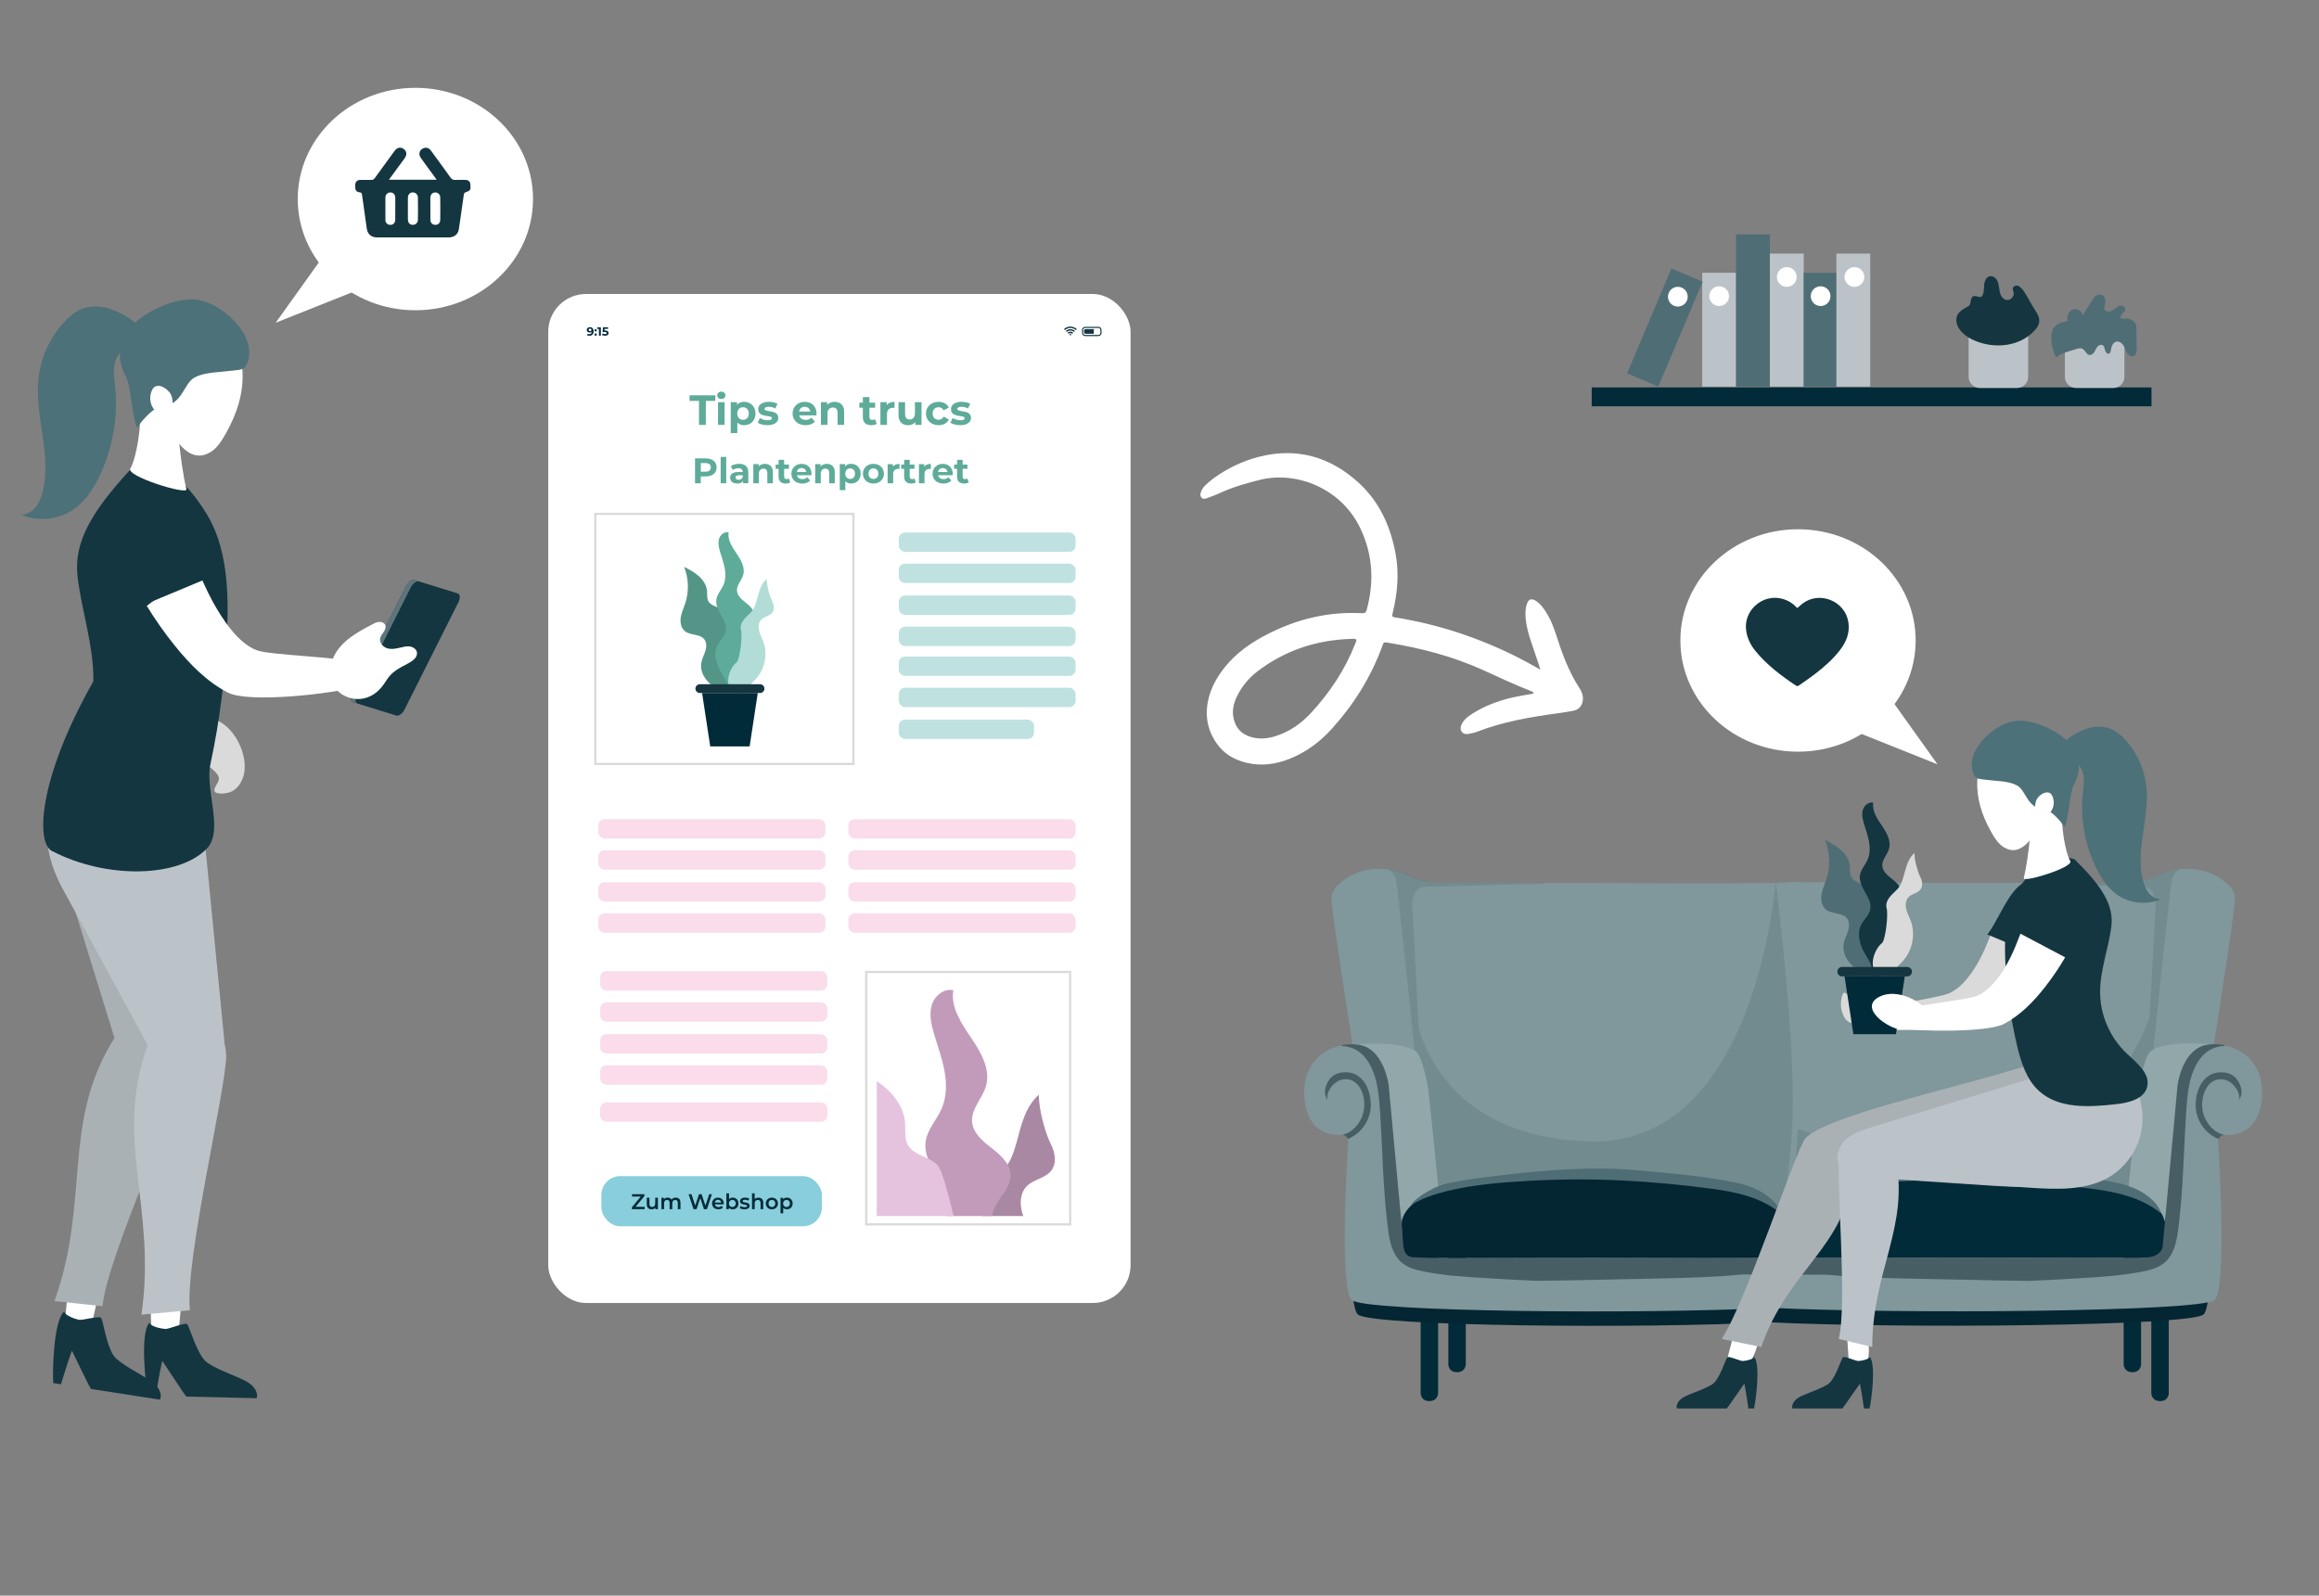 <?xml version="1.0" encoding="UTF-8"?><svg xmlns="http://www.w3.org/2000/svg" viewBox="0 0 1043.19 717.97"><rect x="0" y="0" width="1043.19" height="717.97" fill="#808080" stroke="none"/><defs><style>.cls-1{fill:#aab1b5;}.cls-1,.cls-2,.cls-3,.cls-4,.cls-5{fill-rule:evenodd;}.cls-6{fill:#65280d;}.cls-7,.cls-2{fill:#fff;}.cls-8{fill:#c29bba;}.cls-9{fill:#a988a3;}.cls-10{fill:#539687;}.cls-11{fill:#fadceb;}.cls-12{fill:#80979b;}.cls-13,.cls-5{fill:#143640;}.cls-14{fill:#475e65;}.cls-3,.cls-15{fill:#bcc3c8;}.cls-16{fill:#e5c3de;}.cls-17{fill:#88cedc;}.cls-18{fill:#91a7aa;}.cls-19{fill:#49656b;opacity:.24;}.cls-4{fill:#4c7178;}.cls-20{fill:#5fab9a;}.cls-21{fill:#5eab9a;}.cls-22{fill:#dadada;}.cls-23{fill:#a23618;}.cls-24{fill:#5f757c;}.cls-25{fill:#4f6d75;}.cls-26{fill:#bfe2e0;}.cls-27{fill:#022b39;}.cls-28{fill:#b2dcd6;}.cls-29{fill:#042532;}.cls-30{fill:#153640;}.cls-31{fill:none;stroke:#dadada;stroke-miterlimit:10;}</style></defs><g id="Ebene_2"><ellipse class="cls-7" cx="186.86" cy="89.56" rx="52.92" ry="50.04"/><polygon class="cls-7" points="161.91 130.12 124.01 145.22 157.67 98.17 161.91 130.12"/><ellipse class="cls-7" cx="808.78" cy="288.17" rx="50.04" ry="52.92" transform="translate(519.67 1096.61) rotate(-89.93)"/><polygon class="cls-7" points="833.68 328.75 871.56 343.9 837.96 296.82 833.68 328.75"/><path class="cls-13" d="m808.52,273.6c.81-.7,1.55-1.43,2.37-2.05,7.68-5.78,19.11-1.12,20.59,8.37.75,4.8-.93,8.88-3.77,12.59-3.23,4.22-7.22,7.68-11.42,10.89-2.32,1.78-4.74,3.42-7.15,5.09-.27.19-.86.26-1.1.09-6.74-4.49-13.2-9.33-18.37-15.67-2.32-2.85-3.86-6.05-4.23-9.75-.87-8.73,7.55-15.95,16.07-13.79,2.53.64,4.68,1.87,6.48,3.74.17.17.35.33.53.5Z"/><path class="cls-13" d="m174.96,80.88h21.47c-.42-.59-.72-1.04-1.03-1.47-2.04-2.78-4.11-5.54-6.1-8.36-1.3-1.84-.48-4,1.67-4.5,1.24-.29,2.19.25,2.91,1.24,2.93,4.02,5.88,8.02,8.76,12.08.58.82,1.19,1.15,2.18,1.09,1.48-.08,2.97-.04,4.45-.02,1.52.02,2.31.8,2.36,2.28.08,2.45.04,2.48-2.43,3.41-.27.1-.5.59-.55.93-.37,2.42-.69,4.84-1.04,7.26-.41,2.86-.77,5.72-1.25,8.56-.36,2.13-2.17,3.45-4.57,3.45-8.31,0-16.62,0-24.93,0-2.41,0-4.82.01-7.23,0-2.65-.02-4.29-1.48-4.65-4.07-.7-5.04-1.43-10.08-2.12-15.13-.1-.69-.32-1.02-1.11-1.1-1.55-.15-2.07-1.09-1.97-3.24.07-1.5.85-2.32,2.32-2.35,1.65-.03,3.29-.04,4.94,0,.73.02,1.16-.25,1.58-.83,2.93-4.07,5.89-8.12,8.85-12.17,1.17-1.61,2.7-1.93,4.14-.91,1.4.99,1.57,2.6.39,4.23-1.9,2.63-3.84,5.24-5.76,7.86-.37.51-.74,1.02-1.27,1.74Zm8.53,13.04c0,1.6-.01,3.2,0,4.8.02,1.48.8,2.38,2.08,2.45,1.31.07,2.39-.84,2.42-2.27.06-3.36.06-6.73,0-10.09-.03-1.35-1.12-2.27-2.36-2.23-1.28.05-2.12.97-2.14,2.41-.02,1.64,0,3.28,0,4.92Zm10.12-.02c0,1.64-.01,3.28,0,4.92.01,1.4.89,2.33,2.16,2.35,1.33.02,2.25-.81,2.27-2.24.05-3.36.05-6.72,0-10.08-.02-1.35-1.06-2.29-2.3-2.26-1.26.04-2.13.98-2.14,2.39-.02,1.64,0,3.28,0,4.92Zm-15.8.09c0-1.68.02-3.36,0-5.04-.02-1.41-.9-2.34-2.18-2.36-1.23-.02-2.25.96-2.26,2.3-.03,3.36-.03,6.72,0,10.08.01,1.38,1,2.25,2.31,2.21,1.24-.04,2.1-.93,2.12-2.27.03-1.64,0-3.28,0-4.92Z"/></g><g id="Ebene_1"><path class="cls-2" d="m610.11,287.72c-.86-.45-1.81-.28-2.71-.24-15.36.56-29.32,5.17-41.61,14.5-4.16,3.16-7.4,7.13-9.6,11.9-1.3,2.82-1.92,5.76-1.36,8.87.84,4.58,3.47,7.59,7.97,8.88,3.43.98,6.85.81,10.24-.17,6.58-1.92,12.06-5.65,16.66-10.62,8.5-9.18,15.34-19.46,19.92-31.16.24-.61.68-1.19.49-1.94m82.8,13.56c-.36-1.2-.54-1.84-.75-2.47-1.19-3.52-2.4-7.03-3.56-10.55-1.06-3.21-1.96-6.46-2.28-9.85-.2-2.2-.2-4.4.48-6.52.76-2.38,2.13-2.87,4.22-1.48,1.72,1.14,2.97,2.74,4.1,4.43,2.36,3.55,3.87,7.5,5.15,11.52,2.59,8.15,5.58,16.1,10.29,23.31.88,1.35,1.48,2.84,1.52,4.51.06,2.92-1.65,5.14-4.42,5.63-2.16.38-4.32.76-6.49,1.05-12.56,1.7-25.03,3.82-36.93,8.44-1.09.42-2.27.64-3.43.86-1.2.23-2.43.19-3.22-.9-.84-1.16-.6-2.41.02-3.6.89-1.69,2.26-2.93,3.82-3.97,4.39-2.92,9.15-5.04,14.17-6.61,4.04-1.26,8.2-1.97,12.36-2.7.66-.11,1.48.02,2-.76-.34-.22-.53-.4-.75-.49-7.57-2.89-14.88-6.42-22.26-9.75-13.49-6.09-27.67-9.75-42.21-12.16-2.56-.43-2.26-.32-3.05,1.81-5.09,13.8-12.76,26.02-22.6,36.9-5.22,5.78-11.34,10.34-18.57,13.31-6.4,2.63-13,3.6-19.82,1.94-5.42-1.32-10.05-3.95-13.31-8.6-4.8-6.85-5.65-14.31-3.18-22.2,1.43-4.57,3.88-8.59,6.87-12.31,5.07-6.31,11.56-10.84,18.65-14.52,13.37-6.93,27.56-10.44,42.69-9.67,1.22.06,1.99-.02,2.38-1.47,3.39-12.52,2.82-24.65-2.77-36.54-8.53-18.17-28.84-26.1-45.3-21.97-6.15,1.54-12.22,3.25-18,5.94-1.91.89-3.91,1.57-5.88,2.32-.82.31-1.66.46-2.35-.29-.66-.71-.56-1.56-.29-2.38.4-1.23,1.09-2.3,2.03-3.17,1.17-1.09,2.36-2.18,3.66-3.12,6.15-4.45,12.9-7.73,20.23-9.63,17.09-4.43,32.13-.16,45,11.57,9.39,8.55,14.39,19.63,16.67,31.99,1.64,8.87.86,17.65-1.24,26.36-.49,2.02-.45,2.06,1.6,2.39,18.98,3.07,37,9.07,54.18,17.67,3.38,1.69,6.68,3.53,10.53,5.71"/><path class="cls-7" d="m29.99,601.32c.24,2.46.78,5.24,3.05,5.53,3.92.49,7.18-6.15,8.22-10.8,1.12-5.02,2.24-10.03,3.35-15.05l-14.07,2.41c-1.4,6.31-.99,13.26-.55,17.91Z"/><path class="cls-5" d="m28.79,590.21c.7,1.82,4.98,3.29,6.78,3.64,1.43.28,8.46-1.69,9.81-.98.97.51,2.65,14.82,6.93,18.47,4.28,3.65,9.29,6.07,13.98,9.01,1.64,1.03,3.29,2.16,4.49,3.72,1.21,1.56,1.9,3.66,1.33,5.31-.06.16-.14.27-.21.4l-30.97-4.81c-.74-1.2-1.37-2.47-1.98-3.72-2.2-4.5-4.41-8.99-6.61-13.49-1.58,4.29-3.16,9.37-4.93,15.11l-3.46-.54c-.37-4.9.07-27.84,4.83-32.13Z"/><path class="cls-1" d="m25.7,353.39c-4.55,14.29-.09,29.83,4.36,44.24,8.78,28.44,17.55,56.87,26.33,85.31,1.4,4.54,3.21,9.58,7.45,11.6,4.95,2.37,11.04-.8,13.86-5.52,2.82-4.72,3.22-10.5,3.53-16.03,1.89-32.99,3.79-65.97,5.68-98.96,1.41-24.63-.36-49.21-31.66-45.44-13.5,1.63-25.37,11.67-29.55,24.79Z"/><path class="cls-1" d="m84.29,479.38c3.73-19.13-25.86-23.71-33.25-11.63-23.41,37.94-10.33,72.19-26.52,117.68l21.59,2.3c2.09-22.38,35.4-94.07,38.19-108.35Z"/><path class="cls-22" d="m109.45,349.44c-.85,2.72-2.54,5.29-5.07,6.61-2.53,1.31-8.67,1.76-7.9-.99.64-2.26,2.81-3.82,1.71-5.9-1.1-2.08-3.2-3.39-4.95-4.97-5.15-4.66-10.68-23.73,2.17-20.79,9.84,2.25,16.91,16.87,14.04,26.04Z"/><path class="cls-3" d="m22.37,357.44c-2.84,16.25-1.85,28.37,5.8,42.43,15.1,27.76,30.21,55.51,45.31,83.27,2.41,4.43,5.39,9.28,10.67,10.33,6.17,1.23,12.72-3.68,15.2-9.39,2.48-5.7,1.95-11.9,1.37-17.82-3.45-35.3-6.9-70.59-10.36-105.89-2.58-26.36-8.86-51.84-44.69-39.82-15.45,5.19-20.7,21.97-23.31,36.89Z"/><path class="cls-13" d="m34.91,259.6c1.9,15.76,7.33,31.05,7.1,46.95-25.1,44.37-25.75,72.65-18.71,76.32,24.49,12.78,57.12,12.09,69.75-1.05,7.73-8.05-.87-26.42,1.59-37.88,4.36-20.31,6.92-41.11,7.62-61.98.6-17.78-.47-36.72-9.64-51.28-9.14-14.51-19.39-24.13-34.34-19.01-17,18.58-25.25,32.31-23.37,47.94Z"/><path class="cls-7" d="m69.79,606.18c.56,2.42,1.46,5.14,3.77,5.12,3.98-.02,6.37-7.08,6.8-11.86.46-5.16.92-10.32,1.39-15.47l-13.75,4.25c-.57,6.49.74,13.38,1.79,17.97Z"/><path class="cls-3" d="m101.74,474.91c-.1-19.65-30.24-18.32-35.16-4.92-15.64,42.12,4.06,73.39-2.95,121.55l21.79-1.99c-2.36-22.54,16.4-99.97,16.32-114.63Z"/><path class="cls-5" d="m67.14,595.23c.93,1.73,5.41,2.64,7.26,2.75,1.46.09,8.24-2.8,9.67-2.26,1.03.39,4.58,14.47,9.34,17.55,4.76,3.08,10.07,4.85,15.15,7.18,1.77.81,3.57,1.73,4.98,3.13,1.41,1.4,2.38,3.41,2.02,5.13-.03.17-.11.29-.16.43l-31.58-.76c-.89-1.1-1.69-2.29-2.47-3.46-2.79-4.2-5.58-8.41-8.37-12.61-1.02,4.5-1.93,9.77-2.95,15.74l-3.53-.09c-1.01-4.84-3.57-27.83.63-32.74Z"/><path class="cls-7" d="m159.4,298.12c-5.88-2.59-38.24-3.23-44.17-5.62-8.17-3.29-15.09-13.58-19.75-22.2-2.58-4.77-4.75-9.8-6.91-14.84l-22.55,17.16c3.85,6.26,8.04,12.23,12.56,17.84,6.93,8.61,14.78,16.5,23.98,21.19,9.6,4.88,47.03.42,57-2.41,8-2.76,5.71-8.52-.16-11.11Z"/><path class="cls-13" d="m87.49,244.83c-3.35-7.27-7.88-14.48-14.92-18.29-7.5-4.06-22.89-3.2-23.63,7.6-.44,6.36,3.21,13.3,5.63,19.02,2.7,6.38,5.79,12.59,9.26,18.58.12.22.26.42.38.64l31.3-13.05c-1.62-4.22-6.13-10.4-8.02-14.5Z"/><path class="cls-7" d="m61.61,177.31c1.36-2.57,16.33,5.14,17.22,6.99.89,1.85,1.83,22.76,5.03,35.81.69,2.82-27.23-5.81-25.25-9.22,3.22-5.53,6.5-26.62,2.99-33.59Z"/><path class="cls-7" d="m109.1,167.25c-1.04-22.04-30.71-23.12-37.96-22.33-7.25.79-9.28,10.44-11.31,17.44-1.25,4.32-.5,9,1.45,13,1.87,3.84,11.86,11,12.46,11.25,2.72,7.79,7.8,17.08,14.54,18.27,3.04.54,6.16-.88,8.41-2.99,2.25-2.11,3.79-4.85,5.29-7.55,4.66-8.37,7.57-17.52,7.12-27.08Z"/><path class="cls-4" d="m56.88,169.93c-1.93-3.51-3.2-7.49-2.94-11.49.3-4.73,2.74-9.16,6.08-12.52,5.96-6.01,19.66-12.61,29.38-10.95,10.39,1.77,26.18,15.48,22.04,27.96-1.24,3.73-3.35,3.36-7.25,3.88-5.14.69-11.83.56-16.44,2.93-5.51,2.84-5.12,12.31-15.49,13.38-3.35.34-7.68,5.32-10.62,9.26-1.96-3.32-2.91-19.05-4.77-22.45Z"/><path class="cls-4" d="m53.05,140.36c-5.01-2.4-10.98-3.37-16.16-1.34-3.25,1.27-5.97,3.63-8.31,6.21-6.27,6.92-10.28,15.86-11.28,25.15-1.83,17.1,6.23,34.65,1.78,51.26-.65,2.41-1.58,4.81-3.19,6.72-1.61,1.91-4,3.28-6.49,3.22,7.89,3.39,17.54,2.25,24.42-2.88,4.62-3.44,7.89-8.4,10.47-13.56,6.28-12.57,8.92-26.93,7.52-40.91-.33-3.27-.87-6.58-.36-9.82.51-3.2,2.29-6.45,5.41-7.72,2.48-1.01,6.48.11,7.67-2.95,2.33-6.02-7.49-11.47-11.47-13.38Z"/><path class="cls-7" d="m69.6,174.04c-.61.38-1,1.02-1.29,1.67-.91,2.05-.96,4.46-.14,6.55.83,2.08,2.52,3.81,4.59,4.67.82.34,1.76.55,2.59.24,2.87-1.07,2.61-6.77,1.78-9.11-.86-2.44-4.96-5.62-7.53-4.01Z"/><path class="cls-13" d="m158.86,315.96l19.37,5.99c1.15.35,2.82-.83,3.73-2.66l24.29-48.37c.91-1.82.73-3.59-.42-3.94l-19.37-5.99c-1.15-.35-2.82.83-3.73,2.66l-24.29,48.37c-.91,1.82-.73,3.59.42,3.94Z"/><path class="cls-24" d="m158.44,312.02l24.29-48.37c.91-1.82,2.59-3.01,3.73-2.66l2.07.64c-1.15-.35-2.82.83-3.73,2.66l-24.29,48.37c-.91,1.82-.73,3.59.42,3.94l-2.07-.64c-1.15-.35-1.33-2.12-.42-3.94Z"/><path class="cls-7" d="m183.78,298.4c1.94-1.07,4.19-2.73,3.77-4.91-.28-1.44-1.74-2.41-3.2-2.61-1.45-.2-2.92.19-4.35.53-1.93.47-3.98.86-5.88.26-1.89-.6-3.52-2.51-3.1-4.45.45-2.12,3.09-3.81,2.34-5.85-.39-1.07-1.65-1.61-2.79-1.55s-2.18.61-3.19,1.15c-5.35,2.83-10.85,5.79-14.69,10.46-3.84,4.68-5.65,11.57-2.74,16.88,2.6,4.75,8.65,7.12,13.92,5.9,4.5-1.04,7.53-4.17,9.87-7.96,2.56-4.15,5.61-5.44,10.04-7.86Z"/><rect class="cls-7" x="246.62" y="132.28" width="261.96" height="454.01" rx="17.01" ry="17.01"/><path class="cls-27" d="m267.04,149.07c0,1.29-.77,2.01-1.91,2.01-.4,0-.77-.09-1.04-.26l.32-.64c.2.14.44.19.7.19.62,0,1.03-.37,1.05-1.09-.22.22-.54.34-.93.34-.72,0-1.29-.46-1.29-1.16,0-.76.62-1.24,1.42-1.24,1.04,0,1.67.65,1.67,1.85Zm-.97-.65c0-.32-.24-.56-.65-.56-.37,0-.62.21-.62.56s.25.56.64.56.64-.23.64-.56Z"/><path class="cls-27" d="m267.43,148.62c0-.31.23-.51.52-.51s.52.2.52.51-.23.52-.52.52-.52-.22-.52-.52Zm0,1.92c0-.31.23-.51.52-.51s.52.2.52.51-.23.52-.52.52-.52-.22-.52-.52Z"/><path class="cls-27" d="m270.29,147.28v3.74h-.87v-3.04h-.75v-.69h1.61Z"/><path class="cls-27" d="m273.77,149.84c0,.66-.49,1.24-1.55,1.24-.52,0-1.06-.14-1.43-.4l.34-.66c.28.21.67.34,1.06.34.43,0,.7-.18.7-.49s-.19-.49-.87-.49h-.96l.19-2.1h2.28v.69h-1.56l-.06.71h.3c1.11,0,1.54.5,1.54,1.16Z"/><path class="cls-27" d="m494.09,151.21h-5.92c-.78,0-1.41-.63-1.41-1.42v-1.31c0-.78.63-1.41,1.41-1.41h5.92c.78,0,1.42.63,1.42,1.41v1.31c0,.78-.63,1.42-1.42,1.42Zm-5.92-3.67c-.52,0-.94.42-.94.94v1.31c0,.52.42.94.94.94h5.92c.52,0,.94-.42.94-.94v-1.31c0-.52-.42-.94-.94-.94h-5.92Z"/><path class="cls-30" d="m488.41,150.19h3.61s.02,0,.03,0v-2.1s-.02,0-.03,0h-3.59c-.59,0-.78.37-.78.83v.45c0,.46.17.83.77.83Z"/><path class="cls-30" d="m483.97,148.54c-1.4-1.31-3.56-1.26-4.91,0-.15-.14-.3-.27-.46-.42.69-.65,1.49-1.03,2.42-1.14,1.3-.14,2.43.25,3.4,1.13-.16.15-.31.28-.46.42Z"/><path class="cls-30" d="m483.59,148.95c-.15.14-.3.28-.46.41-.46-.41-.99-.63-1.6-.63-.61,0-1.15.22-1.61.63-.15-.14-.3-.28-.45-.41.97-1.03,2.91-1.2,4.11,0Z"/><path class="cls-30" d="m482.79,149.76c-.15.14-.3.27-.45.41-.5-.43-1.18-.38-1.62,0-.15-.14-.3-.28-.45-.42.69-.69,1.85-.68,2.52,0Z"/><path class="cls-30" d="m481.52,151.01c-.17-.16-.34-.32-.5-.48.26-.28.75-.28,1,0-.17.16-.33.32-.5.48Z"/><path class="cls-21" d="m322.37,210.31c0,2.5-1.87,4.05-4.87,4.05h-2.26v3.09h-2.59v-11.2h4.85c2.99,0,4.87,1.55,4.87,4.07Zm-2.62,0c0-1.23-.8-1.95-2.38-1.95h-2.11v3.89h2.11c1.58,0,2.38-.72,2.38-1.94Z"/><path class="cls-21" d="m324.19,205.57h2.5v11.88h-2.5v-11.88Z"/><path class="cls-21" d="m336.62,212.53v4.91h-2.34v-1.07c-.46.78-1.36,1.2-2.62,1.2-2.02,0-3.22-1.12-3.22-2.61s1.07-2.58,3.7-2.58h1.98c0-1.07-.64-1.7-1.98-1.7-.91,0-1.86.3-2.48.8l-.9-1.74c.94-.67,2.34-1.04,3.71-1.04,2.62,0,4.15,1.22,4.15,3.83Zm-2.5,2.19v-.88h-1.71c-1.17,0-1.54.43-1.54,1.01,0,.62.53,1.04,1.41,1.04.83,0,1.55-.38,1.84-1.17Z"/><path class="cls-21" d="m347.68,212.52v4.93h-2.5v-4.55c0-1.39-.64-2.03-1.74-2.03-1.2,0-2.06.74-2.06,2.32v4.26h-2.5v-8.61h2.39v1.01c.67-.74,1.68-1.14,2.85-1.14,2.03,0,3.57,1.18,3.57,3.81Z"/><path class="cls-21" d="m355.49,217.03c-.51.37-1.26.54-2.03.54-2.03,0-3.22-1.04-3.22-3.09v-3.54h-1.33v-1.92h1.33v-2.1h2.5v2.1h2.15v1.92h-2.15v3.51c0,.74.4,1.14,1.07,1.14.37,0,.74-.11,1.01-.32l.67,1.76Z"/><path class="cls-21" d="m365.01,213.85h-6.51c.24,1.07,1.15,1.73,2.46,1.73.91,0,1.57-.27,2.16-.83l1.33,1.44c-.8.91-2,1.39-3.55,1.39-2.98,0-4.91-1.87-4.91-4.43s1.97-4.43,4.59-4.43,4.48,1.7,4.48,4.47c0,.19-.03.46-.05.67Zm-6.55-1.46h4.24c-.18-1.09-.99-1.79-2.11-1.79s-1.95.69-2.13,1.79Z"/><path class="cls-21" d="m375.52,212.52v4.93h-2.5v-4.55c0-1.39-.64-2.03-1.74-2.03-1.2,0-2.06.74-2.06,2.32v4.26h-2.5v-8.61h2.39v1.01c.67-.74,1.68-1.14,2.85-1.14,2.03,0,3.57,1.18,3.57,3.81Z"/><path class="cls-21" d="m387.15,213.14c0,2.71-1.87,4.43-4.29,4.43-1.07,0-1.95-.34-2.59-1.04v4.02h-2.5v-11.72h2.39v.99c.62-.75,1.55-1.12,2.71-1.12,2.42,0,4.29,1.73,4.29,4.43Zm-2.53,0c0-1.49-.94-2.39-2.19-2.39s-2.19.9-2.19,2.39.94,2.38,2.19,2.38,2.19-.9,2.19-2.38Z"/><path class="cls-21" d="m388.17,213.14c0-2.59,2-4.43,4.74-4.43s4.72,1.84,4.72,4.43-1.98,4.43-4.72,4.43-4.74-1.84-4.74-4.43Zm6.93,0c0-1.49-.94-2.39-2.19-2.39s-2.21.9-2.21,2.39.96,2.38,2.21,2.38,2.19-.9,2.19-2.38Z"/><path class="cls-21" d="m404.64,208.71v2.31c-.21-.02-.37-.03-.56-.03-1.38,0-2.29.75-2.29,2.4v4.07h-2.5v-8.61h2.39v1.14c.61-.83,1.63-1.26,2.96-1.26Z"/><path class="cls-21" d="m411.98,217.03c-.51.37-1.26.54-2.03.54-2.03,0-3.22-1.04-3.22-3.09v-3.54h-1.33v-1.92h1.33v-2.1h2.5v2.1h2.15v1.92h-2.15v3.51c0,.74.4,1.14,1.07,1.14.37,0,.74-.11,1.01-.32l.67,1.76Z"/><path class="cls-21" d="m418.73,208.71v2.31c-.21-.02-.37-.03-.56-.03-1.38,0-2.29.75-2.29,2.4v4.07h-2.5v-8.61h2.39v1.14c.61-.83,1.63-1.26,2.96-1.26Z"/><path class="cls-21" d="m428.53,213.85h-6.51c.24,1.07,1.15,1.73,2.46,1.73.91,0,1.57-.27,2.16-.83l1.33,1.44c-.8.91-2,1.39-3.55,1.39-2.98,0-4.91-1.87-4.91-4.43s1.97-4.43,4.59-4.43,4.48,1.7,4.48,4.47c0,.19-.03.46-.05.67Zm-6.55-1.46h4.24c-.18-1.09-.99-1.79-2.11-1.79s-1.95.69-2.13,1.79Z"/><path class="cls-21" d="m435.79,217.03c-.51.37-1.26.54-2.03.54-2.03,0-3.22-1.04-3.22-3.09v-3.54h-1.33v-1.92h1.33v-2.1h2.5v2.1h2.15v1.92h-2.15v3.51c0,.74.4,1.14,1.07,1.14.37,0,.74-.11,1.01-.32l.67,1.76Z"/><path class="cls-21" d="m314.45,180.39h-4.26v-2.51h11.59v2.51h-4.26v10.79h-3.08v-10.79Z"/><path class="cls-21" d="m322.64,177.88c0-.93.74-1.65,1.84-1.65s1.84.68,1.84,1.6c0,.99-.74,1.71-1.84,1.71s-1.84-.72-1.84-1.65Zm.36,3.08h2.96v10.22h-2.96v-10.22Z"/><path class="cls-21" d="m339.85,186.07c0,3.21-2.22,5.26-5.09,5.26-1.27,0-2.32-.4-3.08-1.23v4.77h-2.96v-13.91h2.83v1.18c.74-.89,1.84-1.33,3.21-1.33,2.87,0,5.09,2.05,5.09,5.26Zm-3,0c0-1.77-1.12-2.83-2.6-2.83s-2.6,1.06-2.6,2.83,1.12,2.83,2.6,2.83,2.6-1.06,2.6-2.83Z"/><path class="cls-21" d="m340.84,190.23l.99-2.13c.91.59,2.3.99,3.55.99,1.37,0,1.88-.36,1.88-.93,0-1.67-6.17.04-6.17-4.05,0-1.94,1.75-3.31,4.73-3.31,1.41,0,2.96.32,3.93.89l-.99,2.11c-1.01-.57-2.01-.76-2.94-.76-1.33,0-1.9.42-1.9.95,0,1.75,6.17.06,6.17,4.08,0,1.9-1.77,3.25-4.83,3.25-1.73,0-3.48-.47-4.43-1.1Z"/><path class="cls-21" d="m367.25,186.9h-7.73c.29,1.27,1.37,2.05,2.93,2.05,1.08,0,1.86-.32,2.56-.99l1.58,1.71c-.95,1.08-2.37,1.65-4.22,1.65-3.53,0-5.83-2.22-5.83-5.26s2.34-5.26,5.45-5.26,5.32,2.01,5.32,5.3c0,.23-.04.55-.06.8Zm-7.77-1.73h5.03c-.21-1.29-1.18-2.13-2.51-2.13s-2.32.82-2.53,2.13Z"/><path class="cls-21" d="m379.73,185.33v5.85h-2.96v-5.4c0-1.65-.76-2.41-2.07-2.41-1.42,0-2.45.87-2.45,2.75v5.05h-2.96v-10.22h2.83v1.2c.8-.87,1.99-1.35,3.38-1.35,2.41,0,4.24,1.41,4.24,4.52Z"/><path class="cls-21" d="m394.38,190.68c-.61.44-1.5.65-2.41.65-2.41,0-3.82-1.23-3.82-3.67v-4.2h-1.58v-2.28h1.58v-2.49h2.96v2.49h2.55v2.28h-2.55v4.16c0,.87.47,1.35,1.27,1.35.44,0,.87-.13,1.2-.38l.8,2.09Z"/><path class="cls-21" d="m402.4,180.8v2.74c-.25-.02-.44-.04-.67-.04-1.63,0-2.72.89-2.72,2.85v4.83h-2.96v-10.22h2.83v1.35c.72-.99,1.94-1.5,3.51-1.5Z"/><path class="cls-21" d="m414.54,180.96v10.22h-2.81v-1.22c-.78.89-1.92,1.37-3.17,1.37-2.56,0-4.37-1.44-4.37-4.6v-5.78h2.96v5.34c0,1.71.76,2.47,2.07,2.47s2.36-.87,2.36-2.75v-5.05h2.96Z"/><path class="cls-21" d="m416.54,186.07c0-3.08,2.37-5.26,5.7-5.26,2.15,0,3.84.93,4.58,2.6l-2.3,1.23c-.55-.97-1.37-1.41-2.3-1.41-1.5,0-2.68,1.04-2.68,2.83s1.18,2.83,2.68,2.83c.93,0,1.75-.42,2.3-1.41l2.3,1.25c-.74,1.63-2.43,2.58-4.58,2.58-3.32,0-5.7-2.18-5.7-5.26Z"/><path class="cls-21" d="m427.54,190.23l.99-2.13c.91.59,2.3.99,3.55.99,1.37,0,1.88-.36,1.88-.93,0-1.67-6.17.04-6.17-4.05,0-1.94,1.75-3.31,4.73-3.31,1.41,0,2.96.32,3.93.89l-.99,2.11c-1.01-.57-2.01-.76-2.94-.76-1.33,0-1.9.42-1.9.95,0,1.75,6.17.06,6.17,4.08,0,1.9-1.77,3.25-4.83,3.25-1.73,0-3.48-.47-4.43-1.1Z"/><rect class="cls-31" x="267.8" y="231.22" width="116.11" height="112.53"/><rect class="cls-31" x="389.67" y="437.35" width="91.73" height="113.58"/><path class="cls-10" d="m315.61,297.63c.4-1.69,1.26-3.25,1.74-4.92.49-1.67.55-3.62-.5-5.01-1.94-2.57-6.21-1.69-8.73-3.69-1.76-1.41-2.23-3.94-1.89-6.17.34-2.23,1.35-4.29,2.05-6.44,1.72-5.29,1.53-11.19-.53-16.36,2.32,1.21,4.66,2.44,6.61,4.19,1.95,1.75,3.48,4.1,3.71,6.71.14,1.57-.18,3.28.61,4.65,1.23,2.13,4.39,2.25,6.01,4.1,1.44,1.65,5.41,19.1,4.89,20.56-.56,1.6-2.46,2.32-3.34,3.77-.82,1.37,1.96,4.13,2.35,5.67,1.08,4.33-2.32,7.66-7.32,4.38-3.79-2.49-6.78-6.71-5.66-11.44Z"/><path class="cls-20" d="m322.44,298.23c-.68-2.44-.95-5.13.08-7.45,1.06-2.39,3.41-4.15,3.98-6.71,1.1-4.95-4.99-9.23-4.27-14.26.35-2.44,2.24-4.35,3.22-6.62,1.02-2.36,1.01-5.06.54-7.6-.47-2.53-1.38-4.96-2.11-7.43-.54-1.85-.98-3.83-.43-5.68.55-1.84,2.44-3.42,4.32-2.97-.54,3.45,1.62,6.67,3.59,9.55,1.97,2.88,3.93,6.32,2.96,9.67-.71,2.46-2.94,4.51-2.79,7.07.14,2.29,2.14,3.96,3.95,5.37s3.77,3.17,3.77,5.47c0,3.06-3.51,5.2-3.69,8.26-.17,2.82,2.54,5.04,2.98,7.83.43,2.77-1.43,5.32-3.25,7.45-1.82,2.13-3.82,4.49-3.76,7.29.03,1.3.43,2.85-.55,3.7-2.68,2.32-3.59-2.72-4.1-4.06-1.19-3.11-3.49-5.54-4.42-8.89Z"/><path class="cls-28" d="m331.36,297.99c1.48-1.18,2.73-11.87,1.96-14.62-.45-1.62.29-3.35,1.35-4.65,1.06-1.31,2.41-2.34,3.5-3.62,3.05-3.61,2.31-10.75,6.74-14.64-.05,3.32,1.54,8.29,2.4,9.94s1.21,3.81.07,5.28c-1.21,1.55-3.56,1.73-4.93,3.14-1.22,1.26-1.38,3.24-.98,4.95s1.28,3.27,1.89,4.91c2.12,5.75.68,12.64-3.57,17.06-.88.92-1.92,1.79-2.59,2.89-.84,1.38-.38,2.22-1.78,2.85-1.57.7-4.39.55-5.79-.48-4.03-2.99-1.48-10.47,1.72-13Z"/><polygon class="cls-27" points="337.22 335.86 319.49 335.86 315.83 311.82 340.88 311.82 337.22 335.86"/><path class="cls-30" d="m341.9,311.82h-27.09c-1.09,0-1.97-.88-1.97-1.97h0c0-1.09.88-1.97,1.97-1.97h27.09c1.09,0,1.97.88,1.97,1.97h0c0,1.09-.88,1.97-1.97,1.97Z"/><rect class="cls-26" x="404.31" y="239.6" width="79.55" height="8.71" rx="2.83" ry="2.83"/><rect class="cls-26" x="404.31" y="253.62" width="79.55" height="8.71" rx="2.83" ry="2.83"/><rect class="cls-26" x="404.31" y="267.96" width="79.55" height="8.71" rx="2.83" ry="2.83"/><rect class="cls-26" x="404.31" y="295.44" width="79.55" height="8.71" rx="2.83" ry="2.83"/><rect class="cls-26" x="404.31" y="309.46" width="79.55" height="8.71" rx="2.83" ry="2.83"/><rect class="cls-26" x="404.31" y="323.8" width="60.86" height="8.71" rx="2.83" ry="2.83"/><rect class="cls-26" x="404.31" y="281.98" width="79.55" height="8.71" rx="2.83" ry="2.83"/><rect class="cls-11" x="269.12" y="368.61" width="102.22" height="8.71" rx="2.83" ry="2.83"/><rect class="cls-11" x="269.12" y="382.62" width="102.22" height="8.71" rx="2.83" ry="2.83"/><rect class="cls-11" x="269.12" y="396.96" width="102.22" height="8.71" rx="2.83" ry="2.83"/><rect class="cls-11" x="269.12" y="410.98" width="102.22" height="8.71" rx="2.83" ry="2.83"/><rect class="cls-11" x="381.64" y="368.61" width="102.22" height="8.71" rx="2.83" ry="2.83"/><rect class="cls-11" x="381.64" y="382.62" width="102.22" height="8.71" rx="2.83" ry="2.83"/><rect class="cls-11" x="381.64" y="396.96" width="102.22" height="8.71" rx="2.83" ry="2.83"/><rect class="cls-11" x="381.64" y="410.98" width="102.22" height="8.71" rx="2.83" ry="2.83"/><rect class="cls-11" x="269.95" y="436.99" width="102.22" height="8.71" rx="2.83" ry="2.83"/><rect class="cls-11" x="269.95" y="451.01" width="102.22" height="8.71" rx="2.83" ry="2.83"/><rect class="cls-11" x="269.95" y="465.35" width="102.22" height="8.71" rx="2.83" ry="2.83"/><rect class="cls-11" x="269.95" y="479.37" width="102.22" height="8.71" rx="2.83" ry="2.83"/><rect class="cls-11" x="269.95" y="496.03" width="102.22" height="8.71" rx="2.83" ry="2.83"/><path class="cls-9" d="m441.78,547.16h18.54c-.25-.75-.5-1.5-.69-2.27-.91-3.84-.56-8.29,2.19-11.11,3.08-3.16,8.37-3.56,11.07-7.04,2.56-3.3,1.78-8.15-.16-11.86-1.94-3.7-5.51-14.87-5.39-22.31-9.96,8.72-8.28,24.75-15.13,32.85-2.43,2.88-5.48,5.19-7.85,8.12-2.37,2.93-4.05,6.82-3.03,10.45.22.79.37,1.88.45,3.18Z"/><path class="cls-8" d="m426,545.59c-.12.54-.31,1.06-.49,1.57h20.85c.61-6.7,8.23-11.47,8.25-18.24.01-5.15-4.38-9.11-8.46-12.27s-8.56-6.91-8.88-12.06c-.35-5.74,4.66-10.34,6.26-15.86,2.18-7.52-2.23-15.24-6.64-21.71s-9.27-13.7-8.05-21.44c-4.2-1.01-8.44,2.53-9.69,6.67-1.24,4.14-.25,8.6.96,12.75,1.63,5.55,3.66,11,4.73,16.68s1.09,11.74-1.2,17.05c-2.2,5.09-6.45,9.37-7.23,14.86-1.6,11.27,12.07,20.88,9.59,32Z"/><path class="cls-16" d="m428.97,547.16c-2.46-10.47-5.41-20.83-7-22.65-3.63-4.15-10.72-4.42-13.48-9.19-1.77-3.07-1.07-6.9-1.38-10.43-.51-5.85-3.96-11.13-8.32-15.06-1.38-1.24-2.86-2.33-4.38-3.37v60.71h34.57Z"/><rect class="cls-17" x="270.53" y="529.21" width="99.19" height="22.57" rx="8.5" ry="8.5"/><path class="cls-27" d="m290,543.02v1.06h-5.74v-.84l3.96-4.84h-3.89v-1.06h5.55v.84l-3.96,4.83h4.09Z"/><path class="cls-27" d="m295.95,538.94v5.13h-1.14v-.65c-.38.47-.99.72-1.65.72-1.32,0-2.21-.72-2.21-2.27v-2.93h1.2v2.77c0,.93.44,1.38,1.2,1.38.84,0,1.4-.52,1.4-1.55v-2.6h1.2Z"/><path class="cls-27" d="m306.11,541.13v2.94h-1.2v-2.79c0-.91-.42-1.36-1.15-1.36-.79,0-1.34.52-1.34,1.54v2.61h-1.2v-2.79c0-.91-.42-1.36-1.15-1.36-.8,0-1.34.52-1.34,1.54v2.61h-1.2v-5.13h1.14v.65c.38-.46.98-.71,1.68-.71.75,0,1.38.28,1.73.86.41-.53,1.11-.86,1.92-.86,1.24,0,2.1.7,2.1,2.25Z"/><path class="cls-27" d="m320.24,537.35l-2.23,6.73h-1.33l-1.66-4.98-1.69,4.98h-1.34l-2.23-6.73h1.3l1.67,5.11,1.74-5.11h1.15l1.7,5.14,1.72-5.14h1.19Z"/><path class="cls-27" d="m325.57,541.89h-4.03c.14.75.77,1.23,1.66,1.23.58,0,1.03-.18,1.39-.56l.64.74c-.46.55-1.18.84-2.07.84-1.72,0-2.84-1.11-2.84-2.63s1.12-2.62,2.65-2.62,2.6,1.05,2.6,2.65c0,.1,0,.24-.02.36Zm-4.04-.8h2.91c-.1-.74-.66-1.25-1.45-1.25s-1.35.5-1.46,1.25Z"/><path class="cls-27" d="m332.19,541.51c0,1.6-1.11,2.63-2.6,2.63-.7,0-1.3-.24-1.7-.73v.66h-1.14v-7.13h1.2v2.62c.41-.46.99-.68,1.64-.68,1.5,0,2.6,1.03,2.6,2.62Zm-1.22,0c0-.98-.65-1.61-1.52-1.61s-1.53.62-1.53,1.61.66,1.61,1.53,1.61,1.52-.62,1.52-1.61Z"/><path class="cls-27" d="m332.74,543.57l.46-.91c.45.3,1.14.51,1.79.51.76,0,1.08-.21,1.08-.57,0-.98-3.17-.06-3.17-2.11,0-.97.88-1.61,2.26-1.61.68,0,1.46.16,1.92.44l-.46.91c-.49-.29-.98-.38-1.47-.38-.73,0-1.08.24-1.08.58,0,1.04,3.17.12,3.17,2.12,0,.96-.88,1.59-2.33,1.59-.86,0-1.71-.25-2.17-.58Z"/><path class="cls-27" d="m343.34,541.13v2.94h-1.2v-2.79c0-.91-.45-1.36-1.22-1.36-.86,0-1.43.52-1.43,1.55v2.6h-1.2v-7.13h1.2v2.6c.39-.42,1-.65,1.71-.65,1.23,0,2.14.7,2.14,2.25Z"/><path class="cls-27" d="m344.49,541.51c0-1.54,1.15-2.62,2.73-2.62s2.74,1.09,2.74,2.62-1.14,2.63-2.74,2.63-2.73-1.1-2.73-2.63Zm4.26,0c0-.98-.65-1.61-1.53-1.61s-1.52.62-1.52,1.61.65,1.61,1.52,1.61,1.53-.62,1.53-1.61Z"/><path class="cls-27" d="m356.56,541.51c0,1.6-1.11,2.63-2.6,2.63-.65,0-1.23-.22-1.64-.69v2.49h-1.2v-7h1.14v.67c.4-.49,1-.73,1.7-.73,1.5,0,2.6,1.04,2.6,2.62Zm-1.22,0c0-.98-.65-1.61-1.52-1.61s-1.53.62-1.53,1.61.66,1.61,1.53,1.61,1.52-.62,1.52-1.61Z"/><path class="cls-12" d="m803.59,396.92l81.45.36h.13s72.01,0,72.01,0c0,0,8.94-.56,14.43-3.53,5.48-2.98,20.01-5.84,30.68,4.29,0,0,2.08,1.31,3.11,5.36,1.04,4.05-24.76,161.87-24.76,161.87,0,0-.44,5.12-9.64,6.31-6.64.86-57.94.48-85.91.2-24.51.24-66.93.57-81.52.07v-174.93Z"/><path class="cls-12" d="m809.94,396.65c-4.7,1.31-90.66.63-90.66.63h-72.14s-8.94-.56-14.43-3.53c-5.48-2.98-20.01-5.84-30.68,4.29,0,0-2.08,1.31-3.11,5.36-1.04,4.05,24.76,161.87,24.76,161.87,0,0,.44,5.12,9.64,6.31,6.64.86,57.94.48,85.91.2,24.51.24,77.75.54,92.35.03l-1.62-175.16Z"/><path class="cls-19" d="m968.18,477.32c0-.12-.01-.24-.02-.36,3.35-32.21,8-76.36,8.74-80.62.36-2.06,1.34-3.66,2.91-4.75.08-.05.1-.14.05-.21-.04-.07-.14-.11-.24-.1-3.03.45-5.95,1.35-8.01,2.47-5.37,2.92-14.23,3.5-14.32,3.5h-46.63c-.12,0-.22.08-.22.18,0,.1.09.18.22.18.48.01,48.29,1.27,53.56,1.43,5.07.15,5.51,7.38,5.52,7.45l-2.71,51.15c-5.89,16.47-27.93,59.46-72.08,60.02-43.98.56-74.01-4.76-86.29-9.72-.81,28.02-6.9,45.97-8.53,45.08-1.08-.6,8.33-29.04,6.01-72.45-1.52-39.72-7.26-81.44-7.31-83.93-.04-2.05-7.8,119.09-83.66,116.96-54.63-1.54-71.44-33.33-76.93-50.44l-3.01-56.68c0-.07.45-7.3,5.52-7.45,5.28-.16,53.08-1.42,53.56-1.43.12,0,.22-.08.22-.18,0-.1-.1-.18-.22-.18h-46.63c-.09,0-8.95-.59-14.32-3.5-2.06-1.12-4.98-2.02-8.01-2.47-.1-.01-.2.03-.24.1s-.02.16.05.21c1.57,1.1,2.55,2.7,2.91,4.75.81,4.69,6.36,57.63,9.71,89.86-.36,1.12-.85,1.95-1.52,2.36-2.88,1.76-.09,4.17,2.36,5.73,1.01,9.78,1.68,16.29,1.71,16.55,0,.09.11.16.22.16,0,0,0,0,.01,0,.12,0,.21-.09.21-.19l-.84-15.74c1.51.85,2.28,1.11.11.26,6.29,50.14-22.17,50.63-22.17,50.63,0,0,.44,6.37,9.52,7.86,6.56,1.07,57.26.59,84.9.25,27.64.35,85.93.95,92.5-.12,0,0,.02-.19.04-.53,12.65.66,60.66-.45,86.4-.77,27.96.35,79.26.82,85.9-.25,9.19-1.48,9.63-7.86,9.63-7.86,0,0-24.95-17.07-18.58-67.21Z"/><path class="cls-27" d="m975.6,626.94s-.03,3.49-3.89,3.49-3.96-3.49-3.96-3.49v-79.32h7.85v79.32Z"/><path class="cls-27" d="m963.15,613.94s-.03,3.49-3.89,3.49-3.96-3.49-3.96-3.49v-79.32h7.85v79.32Z"/><path class="cls-27" d="m639.08,626.94s.03,3.49,3.89,3.49c3.86,0,3.96-3.49,3.96-3.49v-79.32s-7.85,0-7.85,0v79.32Z"/><path class="cls-27" d="m651.53,613.94s.03,3.49,3.89,3.49,3.96-3.49,3.96-3.49v-79.32s-7.85,0-7.85,0v79.32Z"/><path class="cls-29" d="m608.05,576.14c.38,7.85,1.21,13.8,2.75,15.29,5.53,5.34,127.9,6.51,184.98,3.53,58.16,2.88,190.02,1.75,195.49-3.53,1.55-1.49,2.37-7.44,2.75-15.29h-385.98Z"/><path class="cls-12" d="m992.71,470.3c-10.87,1.98-12.85,17.99-12.85,17.99l-6.72,72.93s-.4,4.94-8.5,5.14c-4.74.12-35.93.1-61.04.06l-.03-.06s-6.6.01-16.31.03c-9.71-.02-16.31-.03-16.31-.03l-.03.06c-25.11.04-56.31.06-61.04-.06-1.37-.03-16.19-2.01-17.15-2.26l.12,2.29c-7.96.09-36.3.07-59.47.04l-.03-.06s-6.6.01-16.31.03c-9.71-.02-16.31-.03-16.31-.03l-.03.06c-25.11.04-56.31.06-61.04-.06-8.1-.2-8.5-5.14-8.5-5.14l-6.72-72.93s-1.98-16.01-12.85-17.99c-10.87-1.98-26.88,4.94-24.71,24.71,1.95,17.77,16.6,15.61,16.6,15.61,0,0,3.35-.3,2.96,4-.39,4.3-3.99,65.04,1.59,70.32,5.64,5.34,130.5,6.51,188.75,3.53,59.34,2.88,193.89,1.75,199.47-3.53,5.57-5.27,1.98-66.01,1.59-70.32-.39-4.3,2.96-4,2.96-4,0,0,14.65,2.15,16.6-15.61,2.17-19.76-13.84-26.68-24.71-24.71Z"/><path class="cls-23" d="m789.38,550.95c-2.13-1.09-7.73-1.29-10.68-1.54-6.89-.59-13.89-.98-20.86-1.33-19.77-1.01-39.86-1.75-59.74-.98-14.51.56-29.21,1.09-43.51,2.35-3.73.33-6.85.79-10.19,1.5,0,0-11.11,2.36-10.26,5.84.85,3.48-.28,5.72,5.13,5.96,3.74.17,49.6.11,77.62.05,28.02.06,73.88.12,77.62-.05,5.41-.25,4.27-2.49,5.13-5.96.85-3.48-10.26-5.84-10.26-5.84Z"/><path class="cls-14" d="m987.71,497.43c0-7.91,3.95-14.63,10.77-14.92,5.94-.26,8.55,3.16,9.59,6.87s-1.19,5.78-1.19,5.78c1.78-2.22-2.22-10.38-8.89-9.49-6.67.89-9.34,11.41-5.78,18.08,3.56,6.67,8.65,6.92,8.65,6.92,0,0-2.1-.19-2.78,1.87-.03-.01-.06-.03-.09-.04-7.12-2.96-10.28-9.73-10.28-15.07Z"/><path class="cls-6" d="m830.17,475.43l-.61,1.02.61-1.02Z"/><path class="cls-18" d="m995.21,469.84s-21.13-1.98-27.7,3.16c-2.01,1.57-3.88,8.24-5.52,16.74.16-.02-5.42,50.17-4.94,52.42.51,2.4,8.2-1.22,8.12,1.22-.08,2.37,8.48,3.93,8.73,6.29.78-3.59,4.52-43.47,4.91-47.12.22-2.04.45-4.08.78-6.1.3-1.88.71-3.74,1.18-5.58,6.94-22.05,14.44-21.04,14.44-21.04Z"/><path class="cls-27" d="m968.58,565.74c4.25-.45,4.45-3.73,4.77-9.17.09-1.45.18-3.1.37-4.86.86-8.05-10.43-13.65-10.55-13.71-3.46-1.69-6.71-2.78-10.54-3.56-14.21-2.87-28.98-4.18-43.26-5.44l-1.99-.18c-21.13-1.87-42.34.02-62.12,2.33-6.97.82-14.39,1.73-21.69,3.18-.55.11-1.2.21-1.88.33-3.1.5-7.34,1.2-9.11,3.28,0,0,0,0-.01.01-.02.02-.04.03-.06.04-.47.23-11.41,5.7-10.55,13.71.19,1.76.29,3.41.37,4.86.32,5.44.51,8.73,4.77,9.17,3.9.41,52.26.25,80.74.12,28.48.13,76.84.29,80.74-.12Z"/><path class="cls-25" d="m971.73,545.67c-8.61-6.89-19.73-9.32-30.41-10.75-13.55-1.82-27.23-3.11-40.89-3.77-14.09-.69-28.26-.58-42.34.22-12.13.68-24.47,1.7-36.31,4.61-5.58,1.37-11.21,3.32-16.18,6.28,3.09-4.16,11.76-9.32,19.2-10.3,7.04-1.39,14.19-2.29,21.31-3.12,20.2-2.37,40.72-4.09,61.04-2.29,14.83,1.31,29.85,2.56,44.45,5.51,3.82.77,7,1.85,10.41,3.51,0,0,8.47,4.13,10.21,10.51-.16-.13-.32-.27-.49-.4Z"/><path class="cls-14" d="m616.64,497.4c0-7.91-3.95-14.63-10.77-14.92-5.94-.26-8.55,3.16-9.59,6.87-1.04,3.71,1.19,5.78,1.19,5.78-1.78-2.22,2.22-10.38,8.89-9.49,6.67.89,9.34,11.41,5.78,18.08-3.56,6.67-8.65,6.92-8.65,6.92,0,0,2.1-.19,2.78,1.87.03-.01.06-.03.09-.04,7.12-2.96,10.28-9.73,10.28-15.07Z"/><path class="cls-18" d="m609.05,469.95s21.27-1.97,27.89,3.15c2.02,1.56,3.91,8.2,5.56,16.67-.16-.02,5.46,49.95,4.98,52.19-.51,2.39-8.26-1.21-8.18,1.21.08,2.36-8.54,3.91-8.79,6.27-.79-3.57-4.55-43.29-4.94-46.92-.22-2.03-.46-4.06-.78-6.07-.31-1.87-.71-3.72-1.19-5.55-6.99-21.95-14.54-20.95-14.54-20.95Z"/><path class="cls-14" d="m1000.52,470.2c-2.68-.5-5.43-.52-7.93-.06-4.52.82-8.2,4.22-10.66,9.83-1.84,4.22-2.36,8.25-2.36,8.29l-6.72,72.72c-.02.2-.49,4.73-8.28,4.92-4.71.12-35.68.1-60.88.06-.04-.04-.09-.06-.15-.06h0s-6.6.02-16.3.03c-9.7-.02-16.3-.03-16.3-.03h0c-.06,0-.11.02-.15.06-17.12.03-36.9.04-49.3.01-.25-.06-.51-.1-.78-.1-.97.02-4.2.04-8.9.06-.83,0-1.47-.02-1.9-.03-.12,0-.21.02-.32.03-18.98.04-56.81.03-76.05,0-.04-.04-.09-.06-.15-.06h0s-6.6.02-16.31.03c-9.71-.02-16.31-.03-16.31-.03h0c-.06,0-.11.02-.15.06-25.22.04-56.2.06-60.92-.06-7.79-.19-8.27-4.72-8.28-4.92l-6.72-72.67s-.52-4.07-2.36-8.28c-2.46-5.61-6.14-9.01-10.67-9.83-2.51-.45-5.25-.43-7.94.06-.11.02-.19.12-.18.23,0,.11.1.2.21.21.5.03.98.07,1.44.14,3.6.5,6.81,2.35,9.04,5.19,5.43,6.94,6.05,16.39,6.6,24.74l.05.77c.37,5.53.63,11.16.88,16.61.23,5,.48,10.18.8,15.26.35,5.58.8,10.7,1.35,15.68l.07.61c.36,3.21.73,6.54,1.58,9.72.97,3.61,2.45,6.32,4.52,8.29,2.92,2.77,6.73,3.71,10.71,4.5,8.95,1.78,18.26,2.35,27.26,2.89,1.27.08,2.53.15,3.79.23,6.15.39,12.51.72,19.44,1.01,1.96-.04,3.95-.06,5.88-.08,1.45-.01,2.91-.03,4.36-.05,10.93-.18,22.09-.43,32.57-.66,2.11-.05,4.22-.09,6.33-.13,8.62-.18,17.54-.36,26.3-.76,5.98-.27,11.31-.63,16.3-1.11,2.8-.27,11.27.32,13.86-.03.4-.05,17.43.06,24.68.08,4.92.47,10.17.83,16.06,1.09,8.75.4,17.67.58,26.28.76,2.11.04,4.22.09,6.33.13,10.48.23,21.63.47,32.55.66,1.45.02,2.91.04,4.36.05,1.93.02,3.92.04,5.87.08,6.93-.29,13.28-.63,19.43-1.01,1.26-.08,2.53-.16,3.79-.23,8.99-.54,18.3-1.11,27.24-2.89,3.97-.79,7.78-1.73,10.7-4.5,2.08-1.97,3.55-4.68,4.52-8.29.85-3.18,1.22-6.51,1.58-9.73l.07-.61c.56-4.98,1-10.11,1.35-15.69.32-5.09.56-10.27.8-15.27.25-5.45.52-11.09.88-16.62l.05-.77c.55-8.35,1.17-17.81,6.59-24.75,2.22-2.85,5.43-4.69,9.03-5.2.46-.06.94-.11,1.44-.14.11,0,.2-.09.21-.21,0-.11-.07-.21-.18-.23Z"/><path class="cls-29" d="m797.2,565.74c4.25-.45,4.45-3.73,4.77-9.17.09-1.45.18-3.1.37-4.86.86-8.05-10.43-13.65-10.55-13.71-3.46-1.69-6.71-2.78-10.54-3.56-14.21-2.87-28.98-4.18-43.26-5.44l-1.99-.18c-21.13-1.87-42.34.02-62.12,2.33-6.97.82-14.39,1.73-21.69,3.18-.55.11-1.2.21-1.88.33-3.1.5-7.34,1.2-9.11,3.28,0,0,0,0-.01.01-.02.02-.04.03-.06.04-.47.23-11.41,5.7-10.55,13.71.19,1.76.29,3.41.37,4.86.32,5.44.51,8.73,4.77,9.17,3.9.41,52.26.25,80.74.12,28.48.13,76.84.29,80.74-.12Z"/><path class="cls-25" d="m800.7,545.67c-8.61-6.89-19.73-9.32-30.41-10.75-13.55-1.82-27.23-3.11-40.89-3.77-14.09-.69-28.26-.58-42.34.22-12.13.68-24.47,1.7-36.31,4.61-5.58,1.37-11.21,3.32-16.18,6.28,3.09-4.16,11.76-9.32,19.2-10.3,7.04-1.39,14.19-2.29,21.31-3.12,20.2-2.37,40.72-4.09,61.04-2.29,14.83,1.31,29.85,2.56,44.45,5.51,3.82.77,7,1.85,10.41,3.51,0,0,8.47,4.13,10.21,10.51-.16-.13-.32-.27-.49-.4Z"/><path class="cls-22" d="m840.3,455.03c4.7-2.21,31.63-5.98,36.39-8.05,6.56-2.86,11.53-10.56,14.75-16.95,1.78-3.53,3.2-7.23,4.62-10.92l20.12,10.63c-2.72,4.67-5.76,9.15-9.09,13.41-5.12,6.53-11.04,12.61-18.36,16.52-7.62,4.07-39.17,4.57-47.71,3.22-6.88-1.43-5.42-5.63-.72-7.85Z"/><path class="cls-5" d="m910.26,397.26c5.31-2.88,16.22-2.27,16.74,5.39.31,4.51-2.28,9.42-3.99,13.47-1.91,4.52-4.1,8.92-6.56,13.17-.09.15-.18.3-.27.45l-22.18-9.25c4.87-6.14,9.44-19.54,16.25-23.23Z"/><path class="cls-7" d="m784.12,618.27c-1.14,1.71-2.66,3.61-4.7,3.57-3.53-.08-3.79-5.12-2.91-8.52.95-3.66,1.91-7.32,2.86-10.98l11.1,3.24c-1.21,4.6-4.2,9.47-6.35,12.7Z"/><path class="cls-1" d="m812.1,512.25c8.93-9.86,64.74-22.12,90.99-30.15,19.6-6,39.77-9.37,42.76,17.1,1.29,11.42-4.53,23.15-14.31,29.16-10.65,6.54-24.05,5.93-36.53,5.1-23.79-1.57-38.37-2.54-62.16-4.12-2.27,31.13-28.73,42.27-40.57,76.75l-17.79-3.63c10.79-16.23,33.18-84.54,37.62-90.23Z"/><path class="cls-3" d="m949.34,529.3c-10.66,6.54-24.05,5.93-36.53,5.1-24.63-1.63-49.26-3.26-73.9-4.89-3.93-.26-8.34-.76-10.8-3.84-2.86-3.6-1.48-9.23,1.78-12.48,3.26-3.25,7.85-4.7,12.25-6.05,26.25-8.03,52.49-16.07,78.74-24.1,19.6-6,39.77-9.37,42.76,17.1,1.29,11.42-4.53,23.15-14.31,29.16Z"/><path class="cls-5" d="m949.76,417.1c-1.34,10.02-5.19,19.74-5.03,29.86.16,10.13,4.58,20.12,11.96,27.05,4.55,4.27,10.79,9.13,9.16,15.15-1.47,5.42-8.24,7.03-13.82,7.66-12.17,1.38-26.05,2.24-35-6.12-5.48-5.12-7.85-12.68-9.6-19.97-3.09-12.92-4.9-26.14-5.4-39.41-.42-11.3.33-23.35,6.83-32.61,6.47-9.23,13.74-15.34,24.33-12.09,12.05,11.82,17.89,20.54,16.56,30.49Z"/><path class="cls-5" d="m789.14,610.56c-.69,1.21-3.87,1.77-5.19,1.83-1.04.04-5.79-2.12-6.81-1.77-.74.26-3.49,10.17-6.92,12.27-3.42,2.1-7.22,3.26-10.86,4.83-1.27.55-2.56,1.16-3.58,2.13-1.02.97-1.74,2.37-1.52,3.6.02.12.07.21.11.31h22.38c.65-.76,1.24-1.59,1.81-2.41,2.05-2.93,4.09-5.86,6.14-8.79.65,3.2,1.2,6.96,1.82,11.2h2.5c.8-3.41,3.01-19.65.11-23.2Z"/><path class="cls-7" d="m839.07,618.27c-.44,1.71-1.12,3.61-2.76,3.57-2.82-.08-4.39-5.12-4.61-8.52-.24-3.66-.48-7.32-.72-10.98l9.67,3.24c.29,4.6-.75,9.47-1.58,12.7Z"/><path class="cls-3" d="m827.43,520.44c2.08-13.76,23.08-9.75,25.16.15,6.65,31.13-10.36,51.04-10.37,85.52l-15.07-3.63c3.96-15.56-1.27-71.76.29-82.04Z"/><path class="cls-5" d="m841.13,610.56c-.69,1.21-3.87,1.77-5.19,1.83-1.04.04-5.79-2.12-6.81-1.77-.74.26-3.49,10.17-6.92,12.27s-7.22,3.26-10.86,4.83c-1.27.55-2.56,1.16-3.58,2.13-1.02.97-1.74,2.37-1.52,3.6.02.12.07.21.11.31h22.38c.65-.76,1.24-1.59,1.81-2.41,2.05-2.93,4.09-5.86,6.14-8.79.65,3.2,1.2,6.96,1.82,11.2h2.5c.8-3.41,3.01-19.65.11-23.2Z"/><path class="cls-5" d="m912.51,410.21c2.37-5.15,5.58-10.26,10.57-12.96,5.31-2.88,16.22-2.27,16.74,5.39.31,4.51-2.28,9.42-3.99,13.47-1.91,4.52-4.1,8.92-6.56,13.17-.09.15-.18.3-.27.45l-22.18-9.25c1.15-2.99,4.34-7.37,5.68-10.27Z"/><path class="cls-22" d="m829.74,446.63c6.08,3.22,13.25,11.17,4.63,14.44-1.64-1.22-4.04-.26-5.81-6-1.26-4.08.38-8.86,1.18-8.44Z"/><path class="cls-7" d="m928.82,359.6c-1.13-2.13-13.54,4.26-14.27,5.79s-1.52,18.86-4.17,29.68c-.57,2.33,22.57-4.81,20.92-7.64-2.66-4.58-5.39-22.06-2.48-27.83Z"/><path class="cls-7" d="m889.47,351.26c.86-18.26,25.45-19.16,31.45-18.51,6.01.65,7.69,8.65,9.37,14.45,1.04,3.58.41,7.46-1.2,10.77-1.55,3.18-9.83,9.12-10.32,9.32-2.26,6.46-6.46,14.15-12.05,15.14-2.52.44-5.1-.73-6.97-2.48-1.86-1.75-3.14-4.02-4.38-6.26-3.86-6.93-6.27-14.52-5.9-22.44Z"/><path class="cls-4" d="m932.74,353.48c1.6-2.91,2.65-6.21,2.44-9.52-.25-3.92-2.27-7.59-5.04-10.38-4.94-4.98-16.29-10.45-24.35-9.08-8.61,1.47-21.69,12.83-18.26,23.17,1.03,3.09,2.77,2.78,6,3.21,4.26.57,9.8.46,13.62,2.43,4.57,2.35,4.24,10.2,12.83,11.08,2.78.29,6.36,4.41,8.8,7.68,1.62-2.75,2.41-15.79,3.96-18.6Z"/><path class="cls-4" d="m935.92,328.99c4.16-1.99,9.1-2.79,13.39-1.11,2.69,1.06,4.95,3.01,6.89,5.15,5.2,5.74,8.52,13.14,9.34,20.84,1.52,14.17-5.17,28.71-1.48,42.48.54,2,1.31,3.98,2.65,5.57,1.34,1.58,3.31,2.72,5.38,2.67-6.53,2.81-14.53,1.87-20.24-2.38-3.83-2.85-6.54-6.96-8.68-11.24-5.21-10.41-7.39-22.31-6.23-33.9.27-2.71.72-5.45.29-8.14-.42-2.65-1.89-5.35-4.48-6.4-2.06-.84-5.37.09-6.35-2.44-1.93-4.99,6.2-9.5,9.51-11.09Z"/><path class="cls-7" d="m922.2,356.89c.5.31.83.84,1.07,1.38.76,1.7.8,3.7.11,5.43-.69,1.73-2.09,3.15-3.81,3.87-.68.28-1.46.46-2.15.2-2.37-.89-2.16-5.61-1.47-7.55.71-2.02,4.11-4.66,6.24-3.32Z"/><path class="cls-25" d="m829.53,423.99c.44-1.83,1.36-3.51,1.88-5.32.53-1.81.6-3.91-.54-5.41-2.1-2.78-6.72-1.82-9.44-3.99-1.91-1.52-2.42-4.26-2.05-6.68.37-2.41,1.46-4.64,2.21-6.96,1.86-5.72,1.66-12.1-.57-17.69,2.51,1.31,5.04,2.64,7.15,4.54,2.1,1.89,3.76,4.44,4.01,7.26.15,1.7-.19,3.55.66,5.03,1.33,2.3,4.75,2.43,6.5,4.43,1.56,1.79,5.85,20.65,5.29,22.23-.61,1.73-2.67,2.5-3.61,4.07-.89,1.48,2.12,4.46,2.54,6.14,1.16,4.68-2.51,8.29-7.92,4.73-4.1-2.69-7.33-7.25-6.12-12.37Z"/><path class="cls-13" d="m836.91,424.64c-.73-2.64-1.03-5.55.08-8.05,1.15-2.59,3.68-4.49,4.3-7.25,1.19-5.35-5.39-9.98-4.62-15.42.38-2.64,2.43-4.71,3.49-7.16,1.1-2.56,1.09-5.48.58-8.21-.51-2.74-1.49-5.36-2.28-8.04-.59-2-1.06-4.15-.46-6.14.6-1.99,2.64-3.7,4.67-3.21-.59,3.73,1.75,7.21,3.88,10.33,2.13,3.12,4.25,6.83,3.2,10.46-.77,2.66-3.18,4.88-3.02,7.64.15,2.48,2.31,4.29,4.28,5.81s4.08,3.43,4.07,5.91c0,3.31-3.8,5.63-3.99,8.93-.18,3.05,2.75,5.45,3.22,8.47.47,2.99-1.54,5.76-3.51,8.06-1.97,2.3-4.13,4.85-4.06,7.88.03,1.4.46,3.09-.6,4.01-2.9,2.51-3.88-2.94-4.44-4.39-1.29-3.36-3.78-5.99-4.78-9.61Z"/><path class="cls-22" d="m846.56,424.38c1.61-1.27,2.95-12.83,2.12-15.81-.49-1.75.32-3.62,1.46-5.03,1.14-1.41,2.61-2.53,3.78-3.91,3.3-3.9,2.49-11.63,7.29-15.83-.06,3.59,1.66,8.96,2.6,10.75s1.31,4.12.08,5.71c-1.3,1.68-3.85,1.87-5.34,3.39-1.32,1.36-1.49,3.51-1.06,5.36s1.38,3.53,2.04,5.31c2.29,6.21.73,13.67-3.86,18.45-.95.99-2.08,1.93-2.8,3.12-.91,1.49-.41,2.4-1.92,3.08-1.7.76-4.75.6-6.26-.52-4.35-3.23-1.6-11.32,1.86-14.06Z"/><polygon class="cls-27" points="852.89 465.34 833.73 465.34 829.77 439.34 856.86 439.34 852.89 465.34"/><path class="cls-30" d="m857.96,439.34h-29.3c-1.18,0-2.13-.96-2.13-2.13h0c0-1.18.96-2.13,2.13-2.13h29.3c1.18,0,2.13.96,2.13,2.13h0c0,1.18-.96,2.13-2.13,2.13Z"/><path class="cls-7" d="m853.12,454.86c4.7-2.21,31.63-4.78,36.39-6.86,6.56-2.86,11.53-10.56,14.75-16.95,1.78-3.53,3.2-7.23,4.62-10.92l20.12,10.63c-2.72,4.67-5.76,9.15-9.09,13.41-5.12,6.53-11.04,12.61-18.36,16.52-7.62,4.07-39.17,3.37-47.71,2.02-6.88-1.43-5.42-5.63-.72-7.85Z"/><path class="cls-7" d="m868.91,458.02c.9,2.25-11.53,5.37-13.53,5.27-5.91-.3-19.84-9.91-9.77-14.89,7.71-3.82,20.26,2.03,23.3,9.62Z"/><rect class="cls-27" x="716.02" y="174.31" width="251.82" height="8.51"/><rect class="cls-15" x="765.74" y="122.73" width="15.22" height="51.22"/><path class="cls-7" d="m777.79,133.26c0,2.45-1.99,4.44-4.44,4.44s-4.44-1.99-4.44-4.44,1.99-4.44,4.44-4.44,4.44,1.99,4.44,4.44Z"/><rect class="cls-25" x="780.96" y="105.47" width="15.22" height="68.48"/><rect class="cls-15" x="796.17" y="114.1" width="15.22" height="59.85"/><path class="cls-7" d="m808.22,124.63c0,2.45-1.99,4.44-4.44,4.44s-4.44-1.99-4.44-4.44,1.99-4.44,4.44-4.44,4.44,1.99,4.44,4.44Z"/><rect class="cls-25" x="811.39" y="122.73" width="15.22" height="51.22"/><path class="cls-7" d="m823.43,133.26c0,2.45-1.99,4.44-4.44,4.44s-4.44-1.99-4.44-4.44,1.99-4.44,4.44-4.44,4.44,1.99,4.44,4.44Z"/><rect class="cls-25" x="741.29" y="121.79" width="15.22" height="51.22" transform="translate(116.48 -279.94) rotate(22.91)"/><path class="cls-7" d="m758.86,135.23c-.95,2.26-3.56,3.31-5.82,2.36s-3.31-3.56-2.36-5.82,3.56-3.31,5.82-2.36c2.26.95,3.31,3.56,2.36,5.82Z"/><rect class="cls-15" x="826.09" y="114.1" width="15.22" height="59.85"/><path class="cls-7" d="m838.65,124.63c0,2.45-1.99,4.44-4.44,4.44s-4.44-1.99-4.44-4.44,1.99-4.44,4.44-4.44,4.44,1.99,4.44,4.44Z"/><path class="cls-15" d="m890.62,174.59h16.7c2.78,0,5.04-2.26,5.04-5.04v-18.41h-26.78v18.41c0,2.78,2.26,5.04,5.04,5.04Z"/><path class="cls-30" d="m915.06,148.92c3.74-3.88,2.22-6.69.32-9.5-3.11-4.59-6.18-13.15-9.58-10.4-.95.77.37,2.46.01,3.63-1.01,3.26-4.89,3.18-6.06-.69-.48-1.61-.43-3.34-.97-4.93-1.32-3.82-5.78-3.93-6.22,1.2-.14,1.66.02,3.45-.87,4.86-.89,1.41-2.45-.35-4.01.23-1.65.61-.68,3.41-2.14,4.39-1.76,1.17-6.91,2.85-5.13,8.35,2.75,8.5,23.35,14.58,34.65,2.86Z"/><path class="cls-15" d="m933.92,174.59h16.7c2.78,0,5.04-2.26,5.04-5.04v-18.41h-26.78v18.41c0,2.78,2.26,5.04,5.04,5.04Z"/><path class="cls-25" d="m958.38,143.69c1.21.48,2.24,1.49,2.54,2.76.12.48.12.99.13,1.48.01.81.02,1.63.03,2.44.03,2.13.06,4.25.09,6.38.02,1.3-.14,2.89-1.32,3.43-1,.45-2.19-.18-2.84-1.06-.65-.88-.92-1.97-1.39-2.96-.67-1.44-2.13-2.81-3.67-2.42-1.51.38-2.14,2.16-2.35,3.7-.09.64-.23,1.41-.83,1.65-.8.33-1.57-.59-1.8-1.43s-.33-1.84-1.07-2.3c-.77-.48-1.83-.03-2.41.67-.59.7-.88,1.59-1.37,2.36-.49.77-1.31,1.46-2.21,1.33-1.45-.21-1.89-2.22-3.23-2.82-.83-.38-1.8-.11-2.67.16-1.12.34-2.23.69-3.35,1.03-2.05.63-4.18,1.32-5.68,2.84-1.43-2.74-2.2-5.83-2.22-8.92,0-1.54.19-3.16,1.06-4.43,1.37-2.02,3.98-2.68,6.37-3.18-.67-1.9.26-4.29,2.13-5.04,1.87-.75,4.33.53,4.6,2.53,1.33-2.15,2.67-4.3,4-6.44.47-.76.96-1.53,1.63-2.12s1.59-.97,2.47-.8c1.61.31,2.38,2.32,2.01,3.92-.21.94-.7,1.93-.3,2.8.44.96,1.76,1.18,2.75.82.99-.36,1.77-1.12,2.64-1.72.67-.46,1.44-.84,2.25-.79s1.62.67,1.65,1.48c.02.62-.39,1.16-.83,1.6-.44.44-.93.85-1.17,1.42-.46,1.1.16,1.33.94,1.32,1.2,0,2.25-.15,3.4.32Z"/></g></svg>
